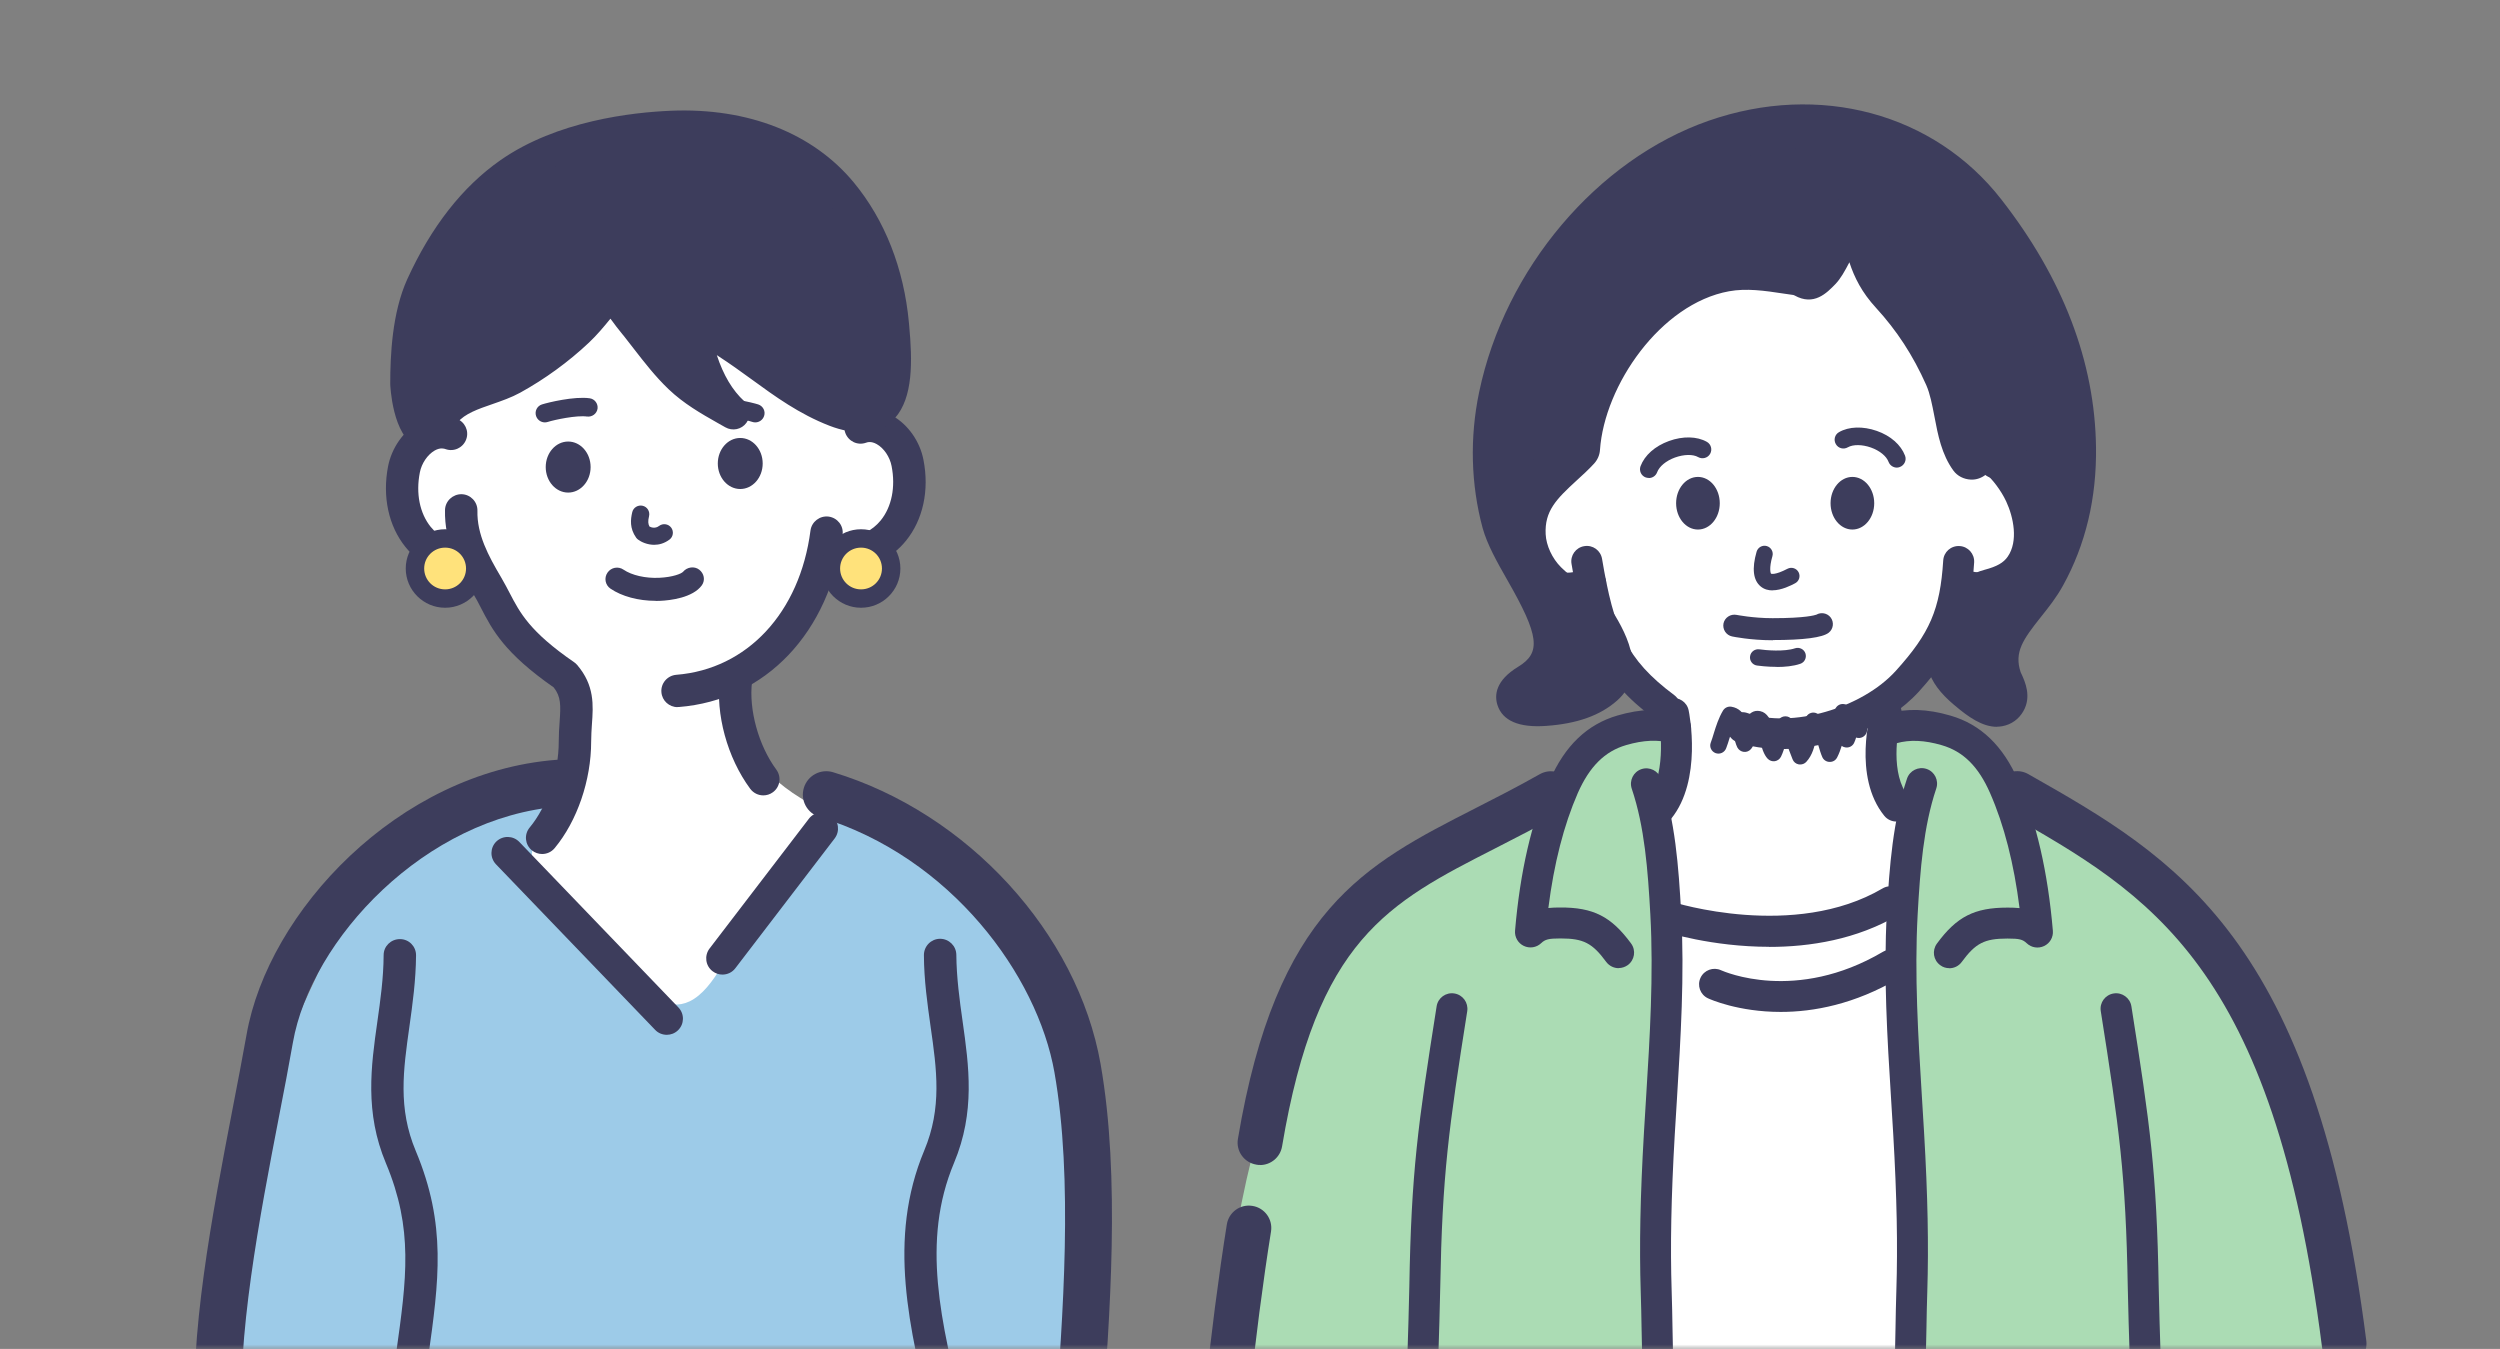 <?xml version="1.0" encoding="utf-8"?>
<svg xmlns="http://www.w3.org/2000/svg" fill="none" height="100%" overflow="visible" preserveAspectRatio="none" style="display: block;" viewBox="0 0 278 150" width="100%">
<rect x="0" y="0" width="278" height="150" fill="#808080" stroke="none"/>
<g id="Frame 628468">
<g id="Clip path group">
<mask height="150" id="mask0_0_22142" maskUnits="userSpaceOnUse" style="mask-type:luminance" width="151" x="122" y="0">
<g id="clippath-1">
<path d="M272.601 0H122.218V150H272.601V0Z" fill="white" id="Vector"/>
</g>
</mask>
<g mask="url(#mask0_0_22142)">
<g id="Group">
<g id="Group_2">
<path d="M247.869 107.064C246.603 105.664 245.246 104.414 243.854 103.002C241.646 100.753 240.047 97.908 237.562 95.911C234.916 93.789 231.822 92.114 229.107 90.025C223.125 88.086 221.572 81.89 215.671 80.1C214.037 79.607 210.955 79.033 209.574 80.33C207.423 82.326 208.803 86.388 210.149 88.144C212.991 91.838 212.749 92.068 212.139 96.829C211.426 102.429 210.943 108.12 211.104 113.777C211.242 118.676 211.61 123.587 211.863 128.475C212.185 134.797 211.196 141.096 211.369 147.418C211.495 152.1 210.978 156.701 210.874 161.359C210.828 163.367 210.368 167.406 211.656 169.058C213.704 171.674 221.423 172.248 224.321 172.328C231.12 172.512 237.976 172.076 244.786 172.076C249.905 172.076 259.568 173.2 260.592 166.672C262.49 154.498 259.499 142.37 257.589 130.402C256.393 122.91 254.288 115.75 249.824 109.508C249.192 108.625 248.525 107.833 247.846 107.076L247.869 107.064Z" fill="#ABDCB4" id="Vector_2"/>
<path d="M184.509 94.041C184.854 90.358 190.123 83.267 187.535 79.802C184.762 76.084 176.1 84.059 174.455 86.468C171.924 90.174 169.118 90.461 165.011 92.332C159.593 94.799 154.163 98.803 149.976 103.037C146.514 106.536 144.696 111.264 143.086 115.853C140.67 122.772 138.829 129.209 137.552 136.484C135.792 146.546 135.965 156.678 135.965 166.855C135.965 169.862 135.539 170.894 138.967 171.353C142.625 171.835 146.571 171.101 150.218 170.894C154.152 170.665 158.109 170.929 161.997 170.711C167.427 170.401 172.707 169.253 178.205 169.38C180.23 169.426 183.543 170.63 185.061 169.162C186.787 167.486 186.867 162.472 186.982 160.338C187.224 155.806 186.097 151.997 185.614 147.602C184.785 140.098 184.808 133.271 185.533 125.71C186.074 120.053 187.155 114.431 187.132 108.728C187.132 105.986 186.971 103.048 186.097 100.421C185.372 98.275 184.302 96.474 184.532 94.041H184.509Z" fill="#ABDCB4" id="Vector_3"/>
<path d="M208.735 82.693C208.735 84.449 209.023 85.895 209.909 87.363C210.737 88.752 211.968 90.071 212.301 91.7C212.761 93.915 211.899 96.68 211.542 98.849C210.38 105.859 211.254 112.755 211.83 119.766C212.186 124.16 213.095 128.635 213.279 133.11C213.463 137.585 212.014 141.624 211.83 145.904C211.623 150.688 211.864 155.817 212.267 160.591C212.439 162.748 213.969 170.343 211.415 171.319C210.369 171.72 208.586 170.986 207.55 170.848C205.215 170.527 202.719 170.298 200.361 170.401C196.875 170.55 190.652 172.592 187.5 170.378C185.521 168.978 186.131 165.88 185.889 163.803C185.372 159.478 185.521 155.278 185.291 150.952C185.199 149.197 184.659 147.533 184.509 145.778C184.325 143.552 184.486 141.234 184.486 138.996C184.486 134.854 184.106 130.724 184.152 126.604C184.256 118.458 186.488 110.277 186.074 102.165C185.913 98.941 185.153 95.831 184.682 92.641C184.233 89.669 185.866 89.291 186.683 86.778C187.201 85.195 187.074 81.89 186.085 80.525C185.406 79.595 184.199 78.85 183.382 78.001C179.425 73.858 180.23 69.728 176.445 65.563C160.697 64.323 172.914 37.841 177.711 31.209C181.495 25.977 187.914 21.732 194.379 20.94C200.027 20.252 207.332 20.091 212.347 23.166C215.879 25.323 218.249 28.777 220.814 31.932C222.861 34.456 223.586 37.004 224.391 40.056C225.507 44.267 226.473 48.145 225.829 52.425C225.3 55.901 227.543 58.977 225.45 62.373C224 64.713 222.677 65.391 219.951 65.85C217.225 66.308 216.822 68.029 215.798 70.267C214.648 72.803 212.347 74.432 210.679 76.589C209.057 78.689 208.747 80.043 208.735 82.682V82.693Z" fill="white" id="Vector_4"/>
<path d="M198.014 83.278C196.288 83.278 194.643 83.038 193.182 82.521C192.285 82.2 191.825 81.225 192.136 80.33C192.446 79.435 193.435 78.976 194.333 79.297C199.176 81.03 207.044 78.781 210.828 74.581C214.613 70.393 215.74 67.754 216.086 62.327C216.143 61.386 216.937 60.663 217.915 60.721C218.858 60.778 219.583 61.593 219.525 62.545C219.134 68.764 217.696 72.114 213.394 76.888C209.828 80.823 203.512 83.302 198.014 83.302V83.278Z" fill="#3D3D5C" id="Vector_5"/>
<path d="M185.119 80.376C184.762 80.376 184.394 80.261 184.095 80.031C177.768 75.304 176.158 71.059 174.754 62.706C174.593 61.776 175.226 60.881 176.169 60.732C177.113 60.571 177.987 61.202 178.148 62.143C179.471 70.003 180.817 73.296 186.166 77.289C186.925 77.851 187.086 78.93 186.511 79.687C186.177 80.135 185.66 80.376 185.13 80.376H185.119Z" fill="#3D3D5C" id="Vector_6"/>
<path d="M197.116 65.654C196.645 65.654 196.184 65.54 195.793 65.218C194.954 64.53 194.792 63.233 195.333 61.352C195.471 60.87 195.977 60.583 196.46 60.721C196.944 60.858 197.231 61.363 197.093 61.845C196.702 63.199 196.886 63.738 196.944 63.796C196.944 63.796 197.346 63.991 198.773 63.245C199.221 63.015 199.773 63.188 200.004 63.635C200.234 64.082 200.061 64.633 199.612 64.863C199.175 65.092 198.117 65.643 197.093 65.643L197.116 65.654Z" fill="#3D3D5C" id="Vector_7"/>
<path d="M197.139 71.196H197.105C194.677 71.196 192.699 70.795 192.607 70.772C191.951 70.634 191.525 69.992 191.652 69.326C191.79 68.672 192.434 68.248 193.101 68.374C193.124 68.374 194.93 68.741 197.105 68.741H197.139C200.774 68.741 201.821 68.408 201.982 68.351C202.5 68.052 203.178 68.167 203.558 68.649C203.972 69.177 203.88 69.946 203.351 70.359C202.661 70.898 200.567 71.174 197.151 71.174L197.139 71.196Z" fill="#3D3D5C" id="Vector_8"/>
<path d="M188.811 58.885C190.152 58.885 191.238 57.575 191.238 55.959C191.238 54.343 190.152 53.033 188.811 53.033C187.471 53.033 186.384 54.343 186.384 55.959C186.384 57.575 187.471 58.885 188.811 58.885Z" fill="#3D3D5C" id="Vector_9"/>
<path d="M205.986 58.885C207.326 58.885 208.413 57.575 208.413 55.959C208.413 54.343 207.326 53.033 205.986 53.033C204.645 53.033 203.558 54.343 203.558 55.959C203.558 57.575 204.645 58.885 205.986 58.885Z" fill="#3D3D5C" id="Vector_10"/>
<path d="M185.072 172.374C184.509 172.374 183.968 172.099 183.635 171.606C183.105 170.814 183.048 169.517 183.266 163.448C183.312 162.22 183.37 160.682 183.335 160.361C182.691 156.173 182.622 151.859 182.542 147.682C182.519 146.34 182.496 145.009 182.45 143.678C182.289 138.526 182.392 133.064 182.806 125.95C182.887 124.631 182.967 123.323 183.048 122.003C183.462 115.325 183.888 108.418 183.519 101.706C183.243 96.749 182.887 91.953 181.449 87.696C181.15 86.801 181.633 85.826 182.53 85.527C183.427 85.229 184.405 85.711 184.704 86.606C186.28 91.264 186.66 96.325 186.947 101.522C187.327 108.441 186.89 115.44 186.476 122.221C186.395 123.541 186.315 124.849 186.234 126.157C185.832 133.156 185.728 138.537 185.889 143.575C185.935 144.917 185.958 146.271 185.981 147.625C186.05 151.687 186.131 155.886 186.74 159.891C186.809 160.35 186.786 161.21 186.706 163.574C186.637 165.524 186.51 169.127 186.66 170.011C186.982 170.757 186.729 171.651 186.016 172.11C185.728 172.306 185.395 172.397 185.072 172.397V172.374Z" fill="#3D3D5C" id="Vector_11"/>
<path d="M140.117 129.542C139.979 129.542 139.841 129.542 139.703 129.507C138.345 129.278 137.425 128.004 137.655 126.65C141.934 101.167 151.689 96.187 164.044 89.888C166.345 88.717 168.726 87.501 171.222 86.09C172.418 85.413 173.937 85.826 174.616 87.019C175.294 88.212 174.88 89.727 173.684 90.404C171.096 91.873 168.668 93.112 166.31 94.317C154.335 100.421 146.432 104.46 142.567 127.477C142.36 128.693 141.313 129.553 140.117 129.553V129.542Z" fill="#3D3D5C" id="Vector_12"/>
<path d="M157.775 173.074C156.843 173.074 156.072 172.328 156.061 171.388C155.992 167.429 156.256 158.892 156.464 152.031C156.579 148.382 156.682 145.112 156.717 143.07C156.935 130.322 157.671 125.101 159.754 111.895C159.903 110.954 160.789 110.323 161.721 110.472C162.664 110.621 163.297 111.493 163.158 112.434C161.099 125.469 160.375 130.62 160.156 143.139C160.122 145.204 160.018 148.485 159.903 152.146C159.696 158.961 159.431 167.452 159.5 171.33C159.523 172.283 158.764 173.063 157.809 173.074C157.809 173.074 157.786 173.074 157.775 173.074Z" fill="#3D3D5C" id="Vector_13"/>
<path d="M196.737 105.286C190.353 105.286 185.28 103.668 184.923 103.553C184.026 103.255 183.531 102.291 183.819 101.396C184.118 100.501 185.084 100.008 185.982 100.295C186.12 100.34 199.51 104.574 209.345 98.791C210.162 98.309 211.22 98.585 211.703 99.4C212.186 100.214 211.91 101.27 211.093 101.752C206.446 104.483 201.258 105.297 196.726 105.297L196.737 105.286Z" fill="#3D3D5C" id="Vector_14"/>
<path d="M198.014 112.526C193.286 112.526 190.145 111.115 189.927 111.011C189.064 110.61 188.696 109.588 189.099 108.728C189.501 107.867 190.525 107.5 191.376 107.89C191.721 108.039 199.682 111.551 209.368 105.848C210.184 105.366 211.243 105.641 211.726 106.456C212.209 107.271 211.933 108.326 211.116 108.808C206.216 111.688 201.649 112.526 198.025 112.526H198.014Z" fill="#3D3D5C" id="Vector_15"/>
<path d="M183.347 53.148C183.232 53.148 183.117 53.125 183.002 53.09C182.496 52.907 182.243 52.345 182.427 51.84C182.887 50.623 184.037 49.602 185.59 49.04C187.132 48.478 188.708 48.512 189.801 49.132C190.272 49.396 190.433 49.992 190.169 50.463C189.904 50.933 189.306 51.094 188.834 50.83C188.259 50.497 187.247 50.52 186.258 50.876C185.28 51.232 184.509 51.863 184.268 52.528C184.118 52.918 183.75 53.159 183.347 53.159V53.148Z" fill="#3D3D5C" id="Vector_16"/>
<path d="M210.932 52C210.541 52 210.161 51.759 210.011 51.369C209.77 50.715 209.011 50.107 208.044 49.763C207.067 49.419 206.066 49.407 205.479 49.74C205.007 50.015 204.409 49.855 204.145 49.384C203.869 48.914 204.03 48.317 204.501 48.053C205.594 47.422 207.159 47.376 208.7 47.916C210.242 48.455 211.38 49.465 211.84 50.669C212.036 51.174 211.771 51.736 211.265 51.931C211.15 51.977 211.035 52 210.92 52H210.932Z" fill="#3D3D5C" id="Vector_17"/>
<path d="M174.11 67.123C172.879 67.123 171.729 66.836 170.693 66.274C167.622 64.587 166.759 61.03 166.725 60.87C166.725 60.824 166.713 60.789 166.702 60.743C165.655 53.985 169.876 50.658 172.258 49.832C173.155 49.522 174.133 49.992 174.443 50.899C174.754 51.794 174.282 52.758 173.397 53.079C172.959 53.239 169.301 54.766 170.095 60.147C170.187 60.468 170.785 62.43 172.373 63.279C173.397 63.83 174.731 63.83 176.318 63.279C177.216 62.969 178.193 63.428 178.516 64.323C178.826 65.218 178.366 66.194 177.469 66.515C176.284 66.928 175.168 67.135 174.11 67.135V67.123Z" fill="#3D3D5C" id="Vector_18"/>
<path d="M220.526 67.123C219.467 67.123 218.351 66.916 217.167 66.504C216.269 66.194 215.798 65.207 216.12 64.312C216.43 63.417 217.42 62.947 218.317 63.268C219.916 63.83 221.25 63.83 222.286 63.268C223.862 62.407 224.448 60.468 224.54 60.147C225.345 54.754 221.664 53.239 221.239 53.079C220.353 52.758 219.893 51.771 220.203 50.887C220.514 50.004 221.48 49.533 222.378 49.843C224.759 50.658 228.981 53.997 227.934 60.755C227.934 60.801 227.922 60.835 227.911 60.881C227.876 61.03 227.013 64.599 223.942 66.285C222.907 66.859 221.756 67.135 220.526 67.135V67.123Z" fill="#3D3D5C" id="Vector_19"/>
<path d="M184.486 91.689C184.107 91.689 183.715 91.563 183.405 91.299C182.669 90.702 182.554 89.624 183.152 88.889C185.199 86.376 184.751 81.385 184.406 79.676C184.222 78.746 184.82 77.84 185.752 77.656C186.683 77.461 187.592 78.069 187.776 78.987C187.845 79.297 189.329 86.767 185.821 91.058C185.475 91.471 184.981 91.689 184.486 91.689Z" fill="#3D3D5C" id="Vector_20"/>
<path d="M210.874 91.356C210.38 91.356 209.873 91.138 209.54 90.725C205.985 86.365 208.021 79.159 208.113 78.85C208.378 77.943 209.333 77.415 210.242 77.679C211.15 77.943 211.679 78.895 211.415 79.802C210.955 81.408 210.207 86.101 212.209 88.557C212.807 89.291 212.692 90.37 211.956 90.966C211.633 91.23 211.254 91.356 210.874 91.356Z" fill="#3D3D5C" id="Vector_21"/>
<path d="M135.424 173.843C134.078 173.843 132.974 172.776 132.939 171.422C132.755 164.572 134.63 147.338 136.425 136.151C136.643 134.797 137.92 133.868 139.278 134.097C140.635 134.315 141.555 135.589 141.337 136.943C139.577 147.912 137.725 164.71 137.909 171.284C137.943 172.661 136.862 173.797 135.481 173.832C135.458 173.832 135.435 173.832 135.412 173.832L135.424 173.843Z" fill="#3D3D5C" id="Vector_22"/>
<path d="M180 107.661C179.471 107.661 178.953 107.42 178.608 106.961C177.078 104.873 176.077 104.356 173.558 104.356C173.535 104.356 173.512 104.356 173.489 104.356C172.2 104.356 171.821 104.46 171.372 104.884C170.855 105.378 170.084 105.492 169.44 105.182C168.795 104.873 168.416 104.196 168.473 103.496C169.026 96.978 170.314 91.368 172.315 86.812C174.018 82.911 176.491 80.548 179.873 79.561C182.427 78.815 184.693 78.746 186.798 79.332C187.707 79.584 188.248 80.536 187.983 81.454C187.73 82.372 186.775 82.9 185.855 82.636C184.394 82.223 182.749 82.292 180.828 82.854C178.458 83.542 176.756 85.241 175.456 88.178C173.903 91.735 172.799 96.026 172.177 100.971C172.603 100.926 173.029 100.914 173.466 100.914C177.17 100.891 179.172 101.912 181.38 104.919C181.944 105.687 181.771 106.754 181.012 107.317C180.701 107.535 180.345 107.649 180 107.649V107.661Z" fill="#3D3D5C" id="Vector_23"/>
<path d="M211.691 172.374C211.369 172.374 211.036 172.283 210.748 172.087C210.046 171.629 209.793 170.734 210.104 169.988C210.253 169.104 210.127 165.513 210.058 163.551C209.977 161.187 209.954 160.315 210.023 159.868C210.633 155.863 210.713 151.664 210.782 147.602C210.805 146.248 210.828 144.894 210.874 143.552C211.036 138.503 210.932 133.133 210.529 126.134C210.449 124.826 210.368 123.518 210.288 122.198C209.862 115.429 209.437 108.418 209.816 101.499C210.104 96.29 210.495 91.242 212.059 86.583C212.358 85.688 213.336 85.206 214.233 85.504C215.131 85.803 215.614 86.778 215.315 87.673C213.888 91.918 213.52 96.726 213.244 101.683C212.876 108.395 213.302 115.303 213.716 121.98C213.796 123.3 213.877 124.619 213.957 125.927C214.372 133.041 214.475 138.503 214.314 143.655C214.268 144.986 214.245 146.317 214.222 147.659C214.141 151.836 214.072 156.15 213.428 160.373C213.405 160.659 213.463 162.185 213.509 163.425C213.727 169.494 213.67 170.791 213.141 171.583C212.807 172.087 212.266 172.351 211.703 172.351L211.691 172.374Z" fill="#3D3D5C" id="Vector_24"/>
<path d="M260.662 151.905C259.431 151.905 258.349 150.987 258.2 149.736C252.793 107.259 239.024 99.445 223.08 90.392C221.884 89.716 221.47 88.201 222.148 87.008C222.827 85.814 224.345 85.401 225.542 86.078C241.934 95.384 257.418 104.173 263.135 149.105C263.307 150.47 262.341 151.71 260.972 151.882C260.869 151.893 260.765 151.905 260.65 151.905H260.662Z" fill="#3D3D5C" id="Vector_25"/>
<path d="M238.989 173.074C238.989 173.074 238.966 173.074 238.954 173.074C237.999 173.051 237.252 172.271 237.263 171.33C237.332 167.452 237.068 158.961 236.861 152.146C236.746 148.474 236.642 145.192 236.608 143.139C236.389 130.62 235.664 125.469 233.605 112.434C233.456 111.493 234.1 110.621 235.043 110.472C235.975 110.323 236.861 110.965 237.01 111.895C239.092 125.101 239.829 130.322 240.047 143.07C240.082 145.124 240.185 148.382 240.3 152.031C240.507 158.892 240.772 167.418 240.703 171.388C240.68 172.328 239.921 173.074 238.989 173.074Z" fill="#3D3D5C" id="Vector_26"/>
<path d="M261.328 173.843C261.328 173.843 261.282 173.843 261.259 173.843C259.879 173.809 258.798 172.661 258.832 171.296C258.936 167.681 258.878 167.154 258.717 165.41C258.591 164.01 258.395 161.887 258.153 157.091C258.084 155.726 259.143 154.555 260.512 154.486C261.869 154.417 263.054 155.473 263.123 156.839C263.353 161.52 263.549 163.585 263.675 164.951C263.848 166.821 263.917 167.521 263.802 171.422C263.767 172.764 262.651 173.843 261.317 173.843H261.328Z" fill="#3D3D5C" id="Vector_27"/>
<path d="M216.764 107.661C216.407 107.661 216.051 107.558 215.752 107.328C214.981 106.766 214.82 105.699 215.384 104.93C217.581 101.935 219.559 100.926 223.217 100.926H223.286C223.712 100.926 224.149 100.937 224.575 100.983C223.954 96.038 222.861 91.746 221.296 88.189C220.008 85.241 218.305 83.554 215.924 82.865C214.003 82.303 212.358 82.234 210.897 82.647C209.988 82.9 209.034 82.372 208.769 81.466C208.516 80.559 209.045 79.607 209.954 79.343C212.059 78.746 214.325 78.827 216.879 79.572C220.261 80.548 222.734 82.923 224.437 86.824C226.438 91.379 227.727 96.99 228.279 103.507C228.336 104.219 227.957 104.884 227.313 105.194C226.668 105.504 225.898 105.389 225.38 104.896C224.92 104.46 224.552 104.368 223.263 104.368C223.24 104.368 223.217 104.368 223.194 104.368C220.675 104.368 219.674 104.884 218.144 106.972C217.811 107.431 217.282 107.672 216.752 107.672L216.764 107.661Z" fill="#3D3D5C" id="Vector_28"/>
</g>
<path d="M197.577 74.157C196.484 74.157 195.552 74.031 195.38 74.007C194.874 73.939 194.529 73.468 194.609 72.975C194.678 72.47 195.15 72.137 195.644 72.206C196.346 72.309 198.428 72.493 199.602 72.091C200.085 71.931 200.602 72.183 200.763 72.654C200.925 73.135 200.671 73.652 200.2 73.812C199.406 74.088 198.44 74.168 197.577 74.168V74.157Z" fill="#3D3D5C" id="Vector_29"/>
<path d="M200.176 85.011C200.176 85.011 200.061 85.011 200.015 85C199.704 84.942 199.451 84.736 199.336 84.437C199.233 84.185 199.129 83.91 199.026 83.634C198.888 83.267 198.749 82.9 198.6 82.556C198.588 82.613 198.565 82.659 198.554 82.716C198.416 83.187 198.278 83.669 198.048 84.139C197.921 84.403 197.657 84.598 197.369 84.644C197.081 84.69 196.771 84.587 196.564 84.369C196.127 83.91 195.908 83.141 195.655 82.246C195.598 82.028 195.517 81.752 195.437 81.5C195.367 81.707 195.298 81.913 195.252 82.062C195.057 82.67 194.942 83.026 194.723 83.278C194.528 83.519 194.217 83.646 193.918 83.611C193.607 83.577 193.343 83.393 193.193 83.118C192.998 82.728 192.894 82.257 192.791 81.775C192.745 81.592 192.699 81.351 192.641 81.133C192.526 81.443 192.423 81.764 192.319 82.097C192.204 82.475 192.089 82.843 191.951 83.198C191.778 83.669 191.261 83.921 190.778 83.749C190.306 83.577 190.053 83.049 190.237 82.579C190.363 82.246 190.467 81.902 190.571 81.557C190.835 80.708 191.111 79.836 191.594 79.022C191.79 78.7 192.147 78.528 192.526 78.586C193.377 78.723 193.849 79.274 194.148 79.928C194.493 79.343 194.988 78.918 195.736 79.079C196.541 79.251 196.909 80.054 197.22 81.018C197.369 80.662 197.565 80.318 197.829 79.986C198.002 79.767 198.266 79.653 198.542 79.653C198.818 79.653 199.083 79.779 199.256 79.997C199.647 80.49 199.957 81.053 200.21 81.626C200.348 80.984 200.498 80.318 200.855 79.699C201.096 79.274 201.625 79.114 202.062 79.343C202.741 79.687 203.167 80.261 203.454 80.892C203.615 80.215 203.799 79.526 204.076 78.85C204.225 78.494 204.57 78.264 204.961 78.287C205.341 78.299 205.675 78.551 205.79 78.918C205.824 79.033 205.859 79.136 205.882 79.251C206.089 79.159 206.33 79.148 206.537 79.228C206.802 79.32 207.009 79.526 207.101 79.79C207.216 80.112 207.354 80.421 207.515 80.72C207.757 81.167 207.584 81.718 207.135 81.959C206.894 82.085 206.629 82.097 206.399 82.016C206.33 82.234 206.261 82.441 206.169 82.624C205.985 82.992 205.582 83.187 205.18 83.106C205.042 83.084 204.904 83.026 204.8 82.934C204.662 83.37 204.513 83.795 204.294 84.219C204.133 84.541 203.822 84.736 203.454 84.724C203.098 84.724 202.776 84.506 202.638 84.185C202.465 83.795 202.339 83.347 202.212 82.923C202.131 82.647 202.051 82.372 201.959 82.108C201.775 82.98 201.568 83.956 200.855 84.724C200.682 84.908 200.44 85.011 200.187 85.011H200.176Z" fill="#3D3D5C" id="Vector_30"/>
<g id="Group_3">
<path d="M175.456 49.878C176.043 41.375 183.255 31.531 191.825 29.959C194.552 29.454 197.128 29.982 199.797 30.36C201.327 30.578 200.729 31.519 202.316 29.867C203.467 28.674 205.02 23.682 206.998 23.797C207.7 27.308 207.93 29.81 210.449 32.552C212.968 35.294 214.901 38.3 216.477 41.811C217.742 44.645 217.535 48.501 219.249 50.864C221.469 48.237 224.529 52.918 225.358 54.708C226.577 57.313 227.06 60.789 225.323 63.302C224.357 64.702 222.942 65.333 221.331 65.758C219.111 66.354 217.765 68.408 217.098 70.485C216.212 73.25 216.638 74.57 218.858 76.451C219.617 77.094 222.056 79.274 222.861 77.863C223.264 77.163 222.562 76.142 222.355 75.511C220.687 70.462 225.093 67.835 227.256 63.922C229.671 59.55 230.695 54.708 230.626 49.74C230.488 40.044 226.508 31.255 220.618 23.705C213.463 14.526 201.684 12.002 190.859 15.777C178.884 19.953 169.497 31.852 166.943 44.118C165.989 48.696 166.069 53.526 167.289 58.047C168.761 63.509 177.538 71.782 170.118 76.279C167.519 77.851 169.463 78.413 171.763 78.253C174.064 78.092 176.468 77.564 178.171 76.061C180.253 74.214 178.205 70.933 176.974 68.959C176.273 67.846 175.122 67.077 173.995 66.526C173.259 66.171 172.396 65.425 171.809 64.84C170.452 63.486 169.474 61.455 169.382 59.527C169.152 54.605 172.856 52.631 175.421 49.878H175.456Z" fill="#3D3D5C" id="Vector_31"/>
<path d="M222.067 80.823C220.411 80.823 218.846 79.699 217.385 78.459L217.259 78.356C214.256 75.82 213.543 73.411 214.728 69.728C215.809 66.354 217.926 64.094 220.687 63.36C222.067 62.992 222.792 62.579 223.264 61.891C224.448 60.181 223.908 57.519 223.091 55.764C222.516 54.525 221.504 53.228 220.871 52.735C220.399 53.136 219.778 53.366 219.157 53.331C218.386 53.297 217.661 52.941 217.213 52.322C215.913 50.532 215.499 48.386 215.108 46.309C214.855 45.013 214.625 43.785 214.199 42.821C212.715 39.494 210.932 36.763 208.608 34.227C207.044 32.529 206.204 30.854 205.652 29.167C205.146 30.142 204.674 30.991 204.099 31.588C203.144 32.575 201.706 34.066 199.544 32.85L199.429 32.804L198.324 32.644C196.208 32.322 194.206 32.035 192.262 32.391C184.658 33.779 178.412 42.855 177.917 50.038C177.883 50.6 177.641 51.14 177.262 51.553C176.64 52.23 175.973 52.838 175.329 53.423C173.04 55.523 171.752 56.831 171.878 59.401C171.936 60.663 172.603 62.097 173.581 63.073C174.213 63.704 174.811 64.14 175.088 64.278C176.905 65.161 178.251 66.285 179.091 67.628C180.414 69.728 183.496 74.65 179.827 77.897C177.952 79.561 175.375 80.479 171.936 80.72C168.899 80.938 167.081 80.146 166.517 78.402C166.172 77.312 166.287 75.683 168.818 74.145C171.395 72.585 171.165 70.703 167.645 64.553C166.483 62.511 165.379 60.571 164.861 58.69C163.561 53.859 163.423 48.65 164.481 43.601C167.346 29.878 177.607 17.75 190.007 13.425C202.293 9.145 215.073 12.575 222.55 22.179C229.406 30.968 232.949 40.239 233.076 49.706C233.157 55.374 231.926 60.56 229.406 65.115C228.682 66.435 227.796 67.548 226.933 68.626C224.955 71.116 223.965 72.516 224.69 74.73C224.713 74.811 224.771 74.903 224.817 75.006C225.173 75.797 225.932 77.45 225.001 79.079C224.483 79.986 223.655 80.571 222.654 80.754C222.447 80.789 222.24 80.812 222.033 80.812L222.067 80.823ZM175.525 71.334C175.582 72.665 175.352 73.984 174.662 75.224C175.433 74.96 176.054 74.627 176.537 74.203C176.675 73.939 176.64 73.285 175.525 71.346V71.334ZM220.618 69.097C220.008 69.82 219.652 70.749 219.491 71.242C219.088 72.481 219.007 72.998 219.514 73.617C219.456 71.896 219.928 70.416 220.618 69.085V69.097ZM220.733 47.606C220.917 47.606 221.113 47.617 221.308 47.64C224.932 48.122 227.359 53.09 227.623 53.664C227.715 53.848 227.796 54.043 227.876 54.226C228.072 52.792 228.164 51.3 228.141 49.774C228.015 41.41 224.828 33.148 218.662 25.22C212.427 17.211 202.086 14.492 191.698 18.106C181.046 21.812 171.878 32.712 169.405 44.611C168.83 47.388 168.669 50.222 168.933 52.987C169.865 51.725 170.981 50.692 171.993 49.763C172.373 49.419 172.729 49.086 173.074 48.753C174.144 39.907 181.667 29.282 191.388 27.503C194.149 26.998 196.668 27.366 199.095 27.733L200.165 27.893C200.337 27.916 200.51 27.951 200.659 27.985C200.867 27.664 201.2 27.01 201.442 26.551C202.696 24.141 204.249 21.158 207.17 21.319C208.309 21.388 209.253 22.202 209.471 23.315L209.69 24.44C210.23 27.251 210.552 28.949 212.324 30.888C215.016 33.825 217.075 36.981 218.789 40.813C219.445 42.293 219.755 43.865 220.043 45.38C220.192 46.172 220.342 46.929 220.526 47.617C220.606 47.617 220.675 47.617 220.756 47.617L220.733 47.606Z" fill="#3D3D5C" id="Vector_32"/>
</g>
</g>
</g>
</g>
<g id="Clip path group_2">
<mask height="150" id="mask1_0_22142" maskUnits="userSpaceOnUse" style="mask-type:luminance" width="151" x="0" y="0">
<g id="clippath-3">
<path d="M150.384 0H0V150H150.384V0Z" fill="white" id="Vector_33"/>
</g>
</mask>
<g mask="url(#mask1_0_22142)">
<g id="Group_4">
<g id="Group_5">
<path d="M93.431 90.094C92.997 90.082 92.611 90.143 92.31 90.311C91.538 90.744 91.852 90.972 91.454 91.598C91.321 91.802 91.309 93.053 91.152 93.45C90.863 94.171 90.079 94.917 89.597 95.53C87.342 98.38 84.786 100.966 82.447 103.732C80.82 105.644 78.867 109.143 76.359 109.961C74.345 110.623 73.031 109.384 71.548 108.133C69.125 106.089 66.509 104.189 64.23 101.952C62.771 100.521 60.794 98.501 60.553 96.336C60.348 94.484 62.566 92.091 61.939 90.335C60.854 87.329 54.283 89.806 52.414 90.527C46.025 93.005 40.165 98.513 37.139 104.574C34.739 109.36 32.473 114.351 30.592 119.365C28.096 126.052 27.228 132.57 25.854 139.485C24.841 144.583 24.106 149.225 24.528 154.421C25.094 161.396 29.989 161.191 36.283 160.794C48.713 160.013 60.999 161.504 73.357 160.698C75.937 160.53 78.36 159.604 80.916 159.411C83.472 159.219 85.908 159.784 88.452 159.616C92.78 159.327 97.108 159.063 101.449 159.411C105.789 159.76 110.515 159.664 115.048 159.507C117.689 159.423 118.026 158.738 118.906 156.092C120.799 150.416 120.076 145.197 120.401 139.424C120.691 134.157 121.354 129.106 121.04 123.731C120.739 118.451 119.738 112.198 116.483 107.905C112.251 102.313 106.729 97.502 100.93 93.57C99.568 92.644 95.77 90.167 93.431 90.082V90.094Z" fill="#9DCBE8" id="Vector_34"/>
<g id="Group_6">
<path d="M61.553 90.058C63.096 87.004 63.578 83.516 63.373 80.209C63.301 78.947 63.385 77.876 62.915 76.602C62.083 74.341 60.154 72.188 58.647 70.348C57.49 68.929 55.983 67.871 54.97 66.308C54.15 65.045 53.764 63.614 52.486 62.736C51.088 61.774 49.496 62.038 47.965 61.473C46.036 60.776 45.168 59.272 44.673 57.348C44.203 55.52 44.505 53.452 45.276 51.756C45.662 50.902 46.181 50.133 46.928 49.58C47.627 49.075 48.664 48.822 49.171 48.088C49.508 47.595 49.243 46.79 49.303 46.224C49.364 45.599 49.605 45.046 49.954 44.529C50.593 43.567 51.618 42.593 52.643 42.063C53.234 41.751 53.873 41.378 54.5 41.174C55.657 40.801 56.754 40.44 57.948 40.248C59.214 40.043 60.516 39.875 61.685 39.334C67.376 36.724 72.114 31.697 75.406 26.478C76.201 25.203 76.792 23.868 77.347 22.473C77.648 21.716 77.95 19.539 78.685 19.118C80.506 18.06 81.506 22.798 81.904 23.977C83.966 30.098 86.956 34.992 91.827 39.153C95.166 42.003 99.145 46.212 100.182 50.674C101.351 55.725 98.723 61.245 93.189 61.726C91.561 61.87 91.212 61.954 90.537 63.65C89.801 65.502 89.379 68.039 88.198 69.603C86.908 71.322 84.653 72.597 83.013 73.992C77.299 78.85 84.81 86.186 88.957 88.7C89.62 89.109 90.525 89.65 90.935 90.359C91.996 92.139 90.802 94.015 89.693 95.482C87.716 98.08 85.328 100.341 83.206 102.806C81.205 105.127 79.553 109.985 76.672 111.356C74.2 112.523 71.909 110.599 70.221 109.023C67.665 106.63 65.061 104.237 62.59 101.772C60.66 99.835 58.563 97.106 59.274 94.171C59.575 92.909 60.468 91.983 61.107 90.888C61.263 90.624 61.408 90.359 61.541 90.095L61.553 90.058Z" fill="white" id="Vector_35"/>
<path d="M72.897 66.812C70.992 66.812 69.147 66.319 67.881 65.454C67.303 65.057 67.146 64.263 67.556 63.674C67.954 63.096 68.749 62.94 69.34 63.349C70.257 63.974 71.788 64.323 73.307 64.251C74.85 64.179 75.791 63.782 75.959 63.578C76.405 63.048 77.213 62.928 77.756 63.349C78.298 63.77 78.443 64.504 78.057 65.069C77.044 66.488 74.489 66.764 73.439 66.812C73.271 66.812 73.09 66.825 72.921 66.825L72.897 66.812Z" fill="#3D3D5C" id="Vector_36"/>
<path d="M63.18 54.775C64.558 54.775 65.676 53.504 65.676 51.937C65.676 50.369 64.558 49.099 63.18 49.099C61.802 49.099 60.684 50.369 60.684 51.937C60.684 53.504 61.802 54.775 63.18 54.775Z" fill="#3D3D5C" id="Vector_37"/>
<path d="M82.315 54.378C83.693 54.378 84.811 53.107 84.811 51.54C84.811 49.972 83.693 48.702 82.315 48.702C80.937 48.702 79.819 49.972 79.819 51.54C79.819 53.107 80.937 54.378 82.315 54.378Z" fill="#3D3D5C" id="Vector_38"/>
<path d="M60.588 46.97C60.154 46.97 59.756 46.693 59.611 46.26C59.431 45.719 59.732 45.142 60.262 44.974C60.938 44.757 63.855 44.048 65.567 44.288C66.122 44.36 66.52 44.877 66.448 45.443C66.363 46.008 65.845 46.381 65.29 46.321C64.133 46.152 61.661 46.681 60.901 46.922C60.793 46.958 60.684 46.97 60.588 46.97Z" fill="#3D3D5C" id="Vector_39"/>
<path d="M83.99 46.97C83.882 46.97 83.773 46.958 83.677 46.922C82.917 46.669 80.446 46.152 79.288 46.321C78.734 46.381 78.215 46.008 78.131 45.443C78.059 44.889 78.445 44.372 79.011 44.288C80.723 44.06 83.641 44.757 84.316 44.974C84.859 45.154 85.148 45.731 84.967 46.26C84.822 46.693 84.424 46.97 83.99 46.97Z" fill="#3D3D5C" id="Vector_40"/>
<path d="M60.287 94.965C59.889 94.965 59.48 94.833 59.142 94.556C58.37 93.919 58.262 92.788 58.901 92.019C60.866 89.65 62.132 85.897 62.132 82.458C62.132 81.677 62.18 80.955 62.228 80.293C62.361 78.406 62.385 77.48 61.577 76.445C56.08 72.609 54.753 70.059 53.475 67.582C53.21 67.065 52.945 66.548 52.619 66.019C50.992 63.265 49.4 60.27 49.485 56.711C49.509 55.713 50.353 54.943 51.329 54.955C52.33 54.979 53.114 55.809 53.09 56.795C53.029 59.417 54.295 61.786 55.718 64.191C56.068 64.792 56.369 65.357 56.67 65.935C57.816 68.135 58.889 70.228 63.832 73.631C63.965 73.715 64.073 73.824 64.182 73.944C66.123 76.217 65.978 78.418 65.821 80.546C65.785 81.147 65.737 81.785 65.737 82.47C65.737 86.763 64.182 91.297 61.674 94.316C61.312 94.749 60.806 94.965 60.287 94.965Z" fill="#3D3D5C" id="Vector_41"/>
<path d="M84.883 88.447C84.328 88.447 83.786 88.195 83.424 87.713C80.868 84.25 79.554 79.404 80.048 75.363C80.169 74.377 81.073 73.667 82.061 73.8C83.05 73.92 83.749 74.822 83.629 75.808C83.243 78.899 84.352 82.915 86.33 85.585C86.92 86.391 86.751 87.509 85.944 88.098C85.618 88.339 85.245 88.447 84.871 88.447H84.883Z" fill="#3D3D5C" id="Vector_42"/>
<path d="M94.13 63.301C93.153 63.301 92.346 62.52 92.334 61.545C92.309 60.547 93.105 59.73 94.094 59.705C95.661 59.669 96.987 59.032 97.94 57.865C99.158 56.362 99.604 54.15 99.145 51.828C98.953 50.818 98.29 49.832 97.494 49.387C96.855 49.026 96.433 49.183 96.3 49.231C95.36 49.568 94.335 49.075 93.997 48.137C93.66 47.199 94.154 46.176 95.094 45.84C96.469 45.359 97.952 45.503 99.29 46.261C100.99 47.235 102.304 49.099 102.69 51.143C103.353 54.522 102.642 57.793 100.749 60.126C99.133 62.123 96.794 63.253 94.178 63.301H94.142H94.13Z" fill="#3D3D5C" id="Vector_43"/>
<path d="M51.702 64.011H51.666C49.037 63.963 46.71 62.832 45.095 60.836C43.202 58.503 42.503 55.22 43.154 51.853C43.551 49.82 44.854 47.944 46.554 46.982C47.892 46.224 49.375 46.068 50.749 46.549C51.69 46.886 52.184 47.908 51.846 48.846C51.509 49.784 50.484 50.277 49.544 49.941C49.399 49.892 48.977 49.736 48.338 50.097C47.542 50.554 46.879 51.528 46.686 52.538C46.228 54.871 46.674 57.072 47.892 58.587C48.844 59.754 50.171 60.391 51.738 60.427C52.739 60.451 53.522 61.269 53.498 62.267C53.474 63.241 52.678 64.023 51.702 64.023V64.011Z" fill="#3D3D5C" id="Vector_44"/>
<path d="M72.754 60.583C71.982 60.583 71.307 60.271 70.957 60.006C70.873 59.946 70.801 59.874 70.74 59.79C70.005 58.743 70.114 57.769 70.306 56.952C70.427 56.434 70.957 56.122 71.464 56.242C71.982 56.362 72.296 56.879 72.175 57.397C72.031 57.986 72.079 58.286 72.223 58.551C72.428 58.659 72.874 58.804 73.296 58.479C73.718 58.166 74.321 58.25 74.635 58.671C74.948 59.092 74.864 59.694 74.442 60.006C73.875 60.427 73.284 60.583 72.742 60.583H72.754Z" fill="#3D3D5C" id="Vector_45"/>
<path d="M44.794 160.794C44.734 160.794 44.673 160.794 44.601 160.794C43.612 160.698 42.889 159.808 42.997 158.822C43.323 155.695 43.709 152.893 44.058 150.428C45.216 142.154 45.987 136.683 42.913 129.347C40.538 123.683 41.261 118.56 41.961 113.617C42.298 111.236 42.648 108.771 42.66 106.209C42.66 105.223 43.468 104.429 44.468 104.429H44.48C45.481 104.429 46.277 105.247 46.265 106.245C46.241 109.047 45.879 111.633 45.529 114.134C44.842 119.017 44.239 123.226 46.229 127.976C49.677 136.214 48.809 142.395 47.615 150.945C47.278 153.386 46.892 156.152 46.566 159.207C46.47 160.133 45.686 160.818 44.77 160.818L44.794 160.794Z" fill="#3D3D5C" id="Vector_46"/>
<path d="M106.066 162.237C105.246 162.237 104.511 161.684 104.318 160.854L103.655 158.137C101.087 147.662 98.664 137.777 102.775 127.94C104.764 123.19 104.173 118.969 103.474 114.098C103.125 111.597 102.751 109.011 102.739 106.209C102.739 105.211 103.534 104.405 104.523 104.393H104.535C105.524 104.393 106.332 105.187 106.344 106.173C106.368 108.735 106.705 111.2 107.043 113.581C107.742 118.536 108.466 123.647 106.09 129.311C102.425 138.054 104.62 146.953 107.151 157.271L107.815 160.001C108.044 160.963 107.453 161.937 106.488 162.165C106.344 162.201 106.199 162.213 106.066 162.213V162.237Z" fill="#3D3D5C" id="Vector_47"/>
<path d="M24.358 161.6C23.008 161.6 21.863 160.554 21.754 159.195C20.97 148.709 23.587 135.131 25.889 123.166C26.444 120.292 26.974 117.55 27.421 115.036C29.82 101.387 44.239 85.862 61.878 84.491C63.325 84.37 64.567 85.453 64.688 86.884C64.796 88.315 63.723 89.566 62.288 89.686C47.29 90.84 34.582 104.454 32.569 115.938C32.123 118.488 31.592 121.254 31.026 124.152C28.892 135.228 26.227 149.021 26.962 158.81C27.071 160.241 25.998 161.492 24.551 161.6C24.491 161.6 24.419 161.6 24.358 161.6Z" fill="#3D3D5C" id="Vector_48"/>
<path d="M119.798 162.55C119.737 162.55 119.665 162.55 119.605 162.55C118.17 162.442 117.085 161.191 117.193 159.76L117.29 158.473C118.206 146.303 119.351 131.151 117.254 119.245C115.361 108.494 105.776 95.29 91.127 90.852C89.752 90.431 88.969 88.988 89.391 87.605C89.813 86.222 91.272 85.453 92.646 85.874C107.596 90.395 119.822 103.744 122.39 118.343C124.596 130.886 123.427 146.4 122.486 158.858L122.39 160.145C122.281 161.516 121.136 162.55 119.785 162.55H119.798Z" fill="#3D3D5C" id="Vector_49"/>
<g id="Vector_50">
</g>
</g>
<path d="M80.337 108.374C79.951 108.374 79.566 108.254 79.24 108.001C78.444 107.4 78.3 106.269 78.902 105.476L89.946 91.045C90.549 90.251 91.682 90.107 92.478 90.708C93.274 91.309 93.419 92.44 92.816 93.233L81.772 107.664C81.422 108.133 80.88 108.374 80.337 108.374Z" fill="#3D3D5C" id="Vector_51"/>
<path d="M74.153 115.072C73.682 115.072 73.2 114.892 72.85 114.519L55.151 96.108C54.464 95.386 54.488 94.256 55.2 93.57C55.923 92.885 57.056 92.909 57.743 93.618L75.442 112.03C76.13 112.751 76.106 113.882 75.394 114.567C75.045 114.904 74.599 115.072 74.14 115.072H74.153Z" fill="#3D3D5C" id="Vector_52"/>
<path d="M75.345 78.634C74.417 78.634 73.621 77.924 73.549 76.974C73.464 75.988 74.212 75.122 75.2 75.038C83.085 74.413 88.945 68.123 90.126 58.996C90.259 58.01 91.163 57.324 92.14 57.444C93.129 57.577 93.828 58.467 93.695 59.453C92.297 70.324 85.147 77.852 75.478 78.622C75.429 78.622 75.381 78.622 75.333 78.622L75.345 78.634Z" fill="#3D3D5C" id="Vector_53"/>
<g id="Group_7">
<path d="M49.495 66.56C51.346 66.56 52.847 65.064 52.847 63.217C52.847 61.371 51.346 59.874 49.495 59.874C47.644 59.874 46.144 61.371 46.144 63.217C46.144 65.064 47.644 66.56 49.495 66.56Z" fill="#FFE27B" id="Vector_54"/>
<path d="M49.496 67.582C47.084 67.582 45.119 65.622 45.119 63.217C45.119 60.812 47.084 58.852 49.496 58.852C51.907 58.852 53.872 60.812 53.872 63.217C53.872 65.622 51.907 67.582 49.496 67.582ZM49.496 60.896C48.218 60.896 47.169 61.93 47.169 63.217C47.169 64.504 48.206 65.538 49.496 65.538C50.786 65.538 51.823 64.504 51.823 63.217C51.823 61.93 50.786 60.896 49.496 60.896Z" fill="#3D3D5C" id="Vector_55"/>
</g>
<g id="Group_8">
<path d="M95.745 66.56C97.596 66.56 99.097 65.064 99.097 63.217C99.097 61.371 97.596 59.874 95.745 59.874C93.894 59.874 92.394 61.371 92.394 63.217C92.394 65.064 93.894 66.56 95.745 66.56Z" fill="#FFE27B" id="Vector_56"/>
<path d="M95.746 67.582C93.334 67.582 91.369 65.622 91.369 63.217C91.369 60.812 93.334 58.852 95.746 58.852C98.157 58.852 100.122 60.812 100.122 63.217C100.122 65.622 98.157 67.582 95.746 67.582ZM95.746 60.896C94.468 60.896 93.419 61.93 93.419 63.217C93.419 64.504 94.456 65.538 95.746 65.538C97.036 65.538 98.073 64.504 98.073 63.217C98.073 61.93 97.036 60.896 95.746 60.896Z" fill="#3D3D5C" id="Vector_57"/>
</g>
<g id="Group_9">
<path d="M92.9 45.671C93.973 46.092 94.926 46.297 96.083 46.261C100.363 46.128 99.519 38.672 99.278 36.063C98.796 30.783 96.951 25.54 93.539 21.427C88.909 15.847 81.796 13.839 74.731 14.103C68.642 14.344 61.746 15.739 56.682 19.274C52.245 22.365 49.135 26.923 46.928 31.781C45.445 35.028 45.192 39.177 45.192 42.701C45.192 43.519 46.048 49.976 48.423 47.547C48.785 47.174 48.966 46.465 49.484 45.84C51.305 43.663 54.62 43.398 56.984 42.099C59.576 40.668 62.108 38.828 64.266 36.796C65.725 35.425 66.87 33.742 68.208 32.25C68.775 33.766 69.776 34.992 70.776 36.243C72.356 38.227 73.754 40.236 75.599 41.991C77.444 43.747 79.481 44.769 81.567 45.972C79.782 44.336 78.673 42.208 77.926 39.851C77.311 37.914 77.046 35.112 75.84 33.465C77.395 35.233 78.89 36.856 80.868 38.131C84.955 40.753 88.282 43.903 92.9 45.695V45.671Z" fill="#3D3D5C" id="Vector_58"/>
<path d="M47.422 49.892C46.988 49.892 46.639 49.784 46.422 49.7C43.612 48.557 43.395 42.773 43.395 42.713C43.395 39.49 43.6 34.776 45.288 31.048C47.953 25.203 51.437 20.754 55.657 17.807C61.938 13.43 70.269 12.492 74.67 12.312C83.194 11.975 90.404 14.813 94.937 20.285C98.397 24.47 100.519 29.869 101.074 35.906L101.098 36.183C101.472 40.187 101.544 44.216 99.507 46.501C98.639 47.475 97.481 48.016 96.131 48.052C94.817 48.088 93.611 47.872 92.237 47.343C88.885 46.044 86.184 44.084 83.58 42.184C82.386 41.318 81.157 40.428 79.891 39.61C79.83 39.574 79.77 39.526 79.71 39.49C80.445 41.727 81.446 43.41 82.772 44.625C83.447 45.25 83.544 46.272 83.001 47.018C82.459 47.764 81.446 47.968 80.65 47.511L79.818 47.042C77.95 45.984 76.032 44.889 74.345 43.278C72.862 41.859 71.656 40.296 70.487 38.792C70.113 38.311 69.739 37.83 69.365 37.349L69.233 37.193C68.775 36.628 68.316 36.05 67.882 35.437C67.147 36.339 66.387 37.253 65.495 38.095C63.228 40.236 60.576 42.16 57.851 43.663C56.863 44.204 55.789 44.577 54.753 44.938C53.185 45.479 51.702 45.984 50.858 46.994C50.714 47.162 50.605 47.391 50.473 47.643C50.28 48.016 50.075 48.425 49.713 48.798C48.869 49.664 48.049 49.892 47.41 49.892H47.422ZM76.008 15.883C75.611 15.883 75.213 15.883 74.815 15.907C70.8 16.064 63.252 16.905 57.731 20.754C54.053 23.315 50.979 27.284 48.58 32.527C47.169 35.618 47.012 39.815 47.012 42.701C47.024 43.29 47.266 44.589 47.555 45.515C47.7 45.25 47.892 44.962 48.121 44.685C49.605 42.917 51.726 42.184 53.607 41.534C54.536 41.21 55.416 40.909 56.139 40.512C58.611 39.153 60.998 37.409 63.048 35.473C63.855 34.716 64.567 33.826 65.326 32.888C65.833 32.262 66.339 31.637 66.882 31.036C67.303 30.567 67.943 30.35 68.557 30.471C69.172 30.591 69.691 31.024 69.908 31.613C70.342 32.791 71.186 33.838 72.066 34.944L72.198 35.112C72.596 35.605 72.982 36.111 73.356 36.604C74.26 37.77 75.116 38.877 76.069 39.899C75.924 39.358 75.791 38.792 75.659 38.239C75.345 36.88 74.996 35.353 74.381 34.511C73.814 33.73 73.959 32.647 74.706 32.046C75.466 31.445 76.551 31.541 77.19 32.262C78.673 33.958 80.059 35.449 81.844 36.592C83.206 37.469 84.484 38.395 85.714 39.285C88.246 41.125 90.645 42.869 93.551 44C94.479 44.36 95.178 44.493 96.022 44.469C96.456 44.457 96.661 44.3 96.806 44.132C98.084 42.689 97.65 38.047 97.505 36.52L97.481 36.231C96.999 30.988 95.106 26.141 92.152 22.582C88.559 18.24 82.844 15.895 75.996 15.895L76.008 15.883Z" fill="#3D3D5C" id="Vector_59"/>
</g>
</g>
</g>
</g>
</g>
</g>
</svg>